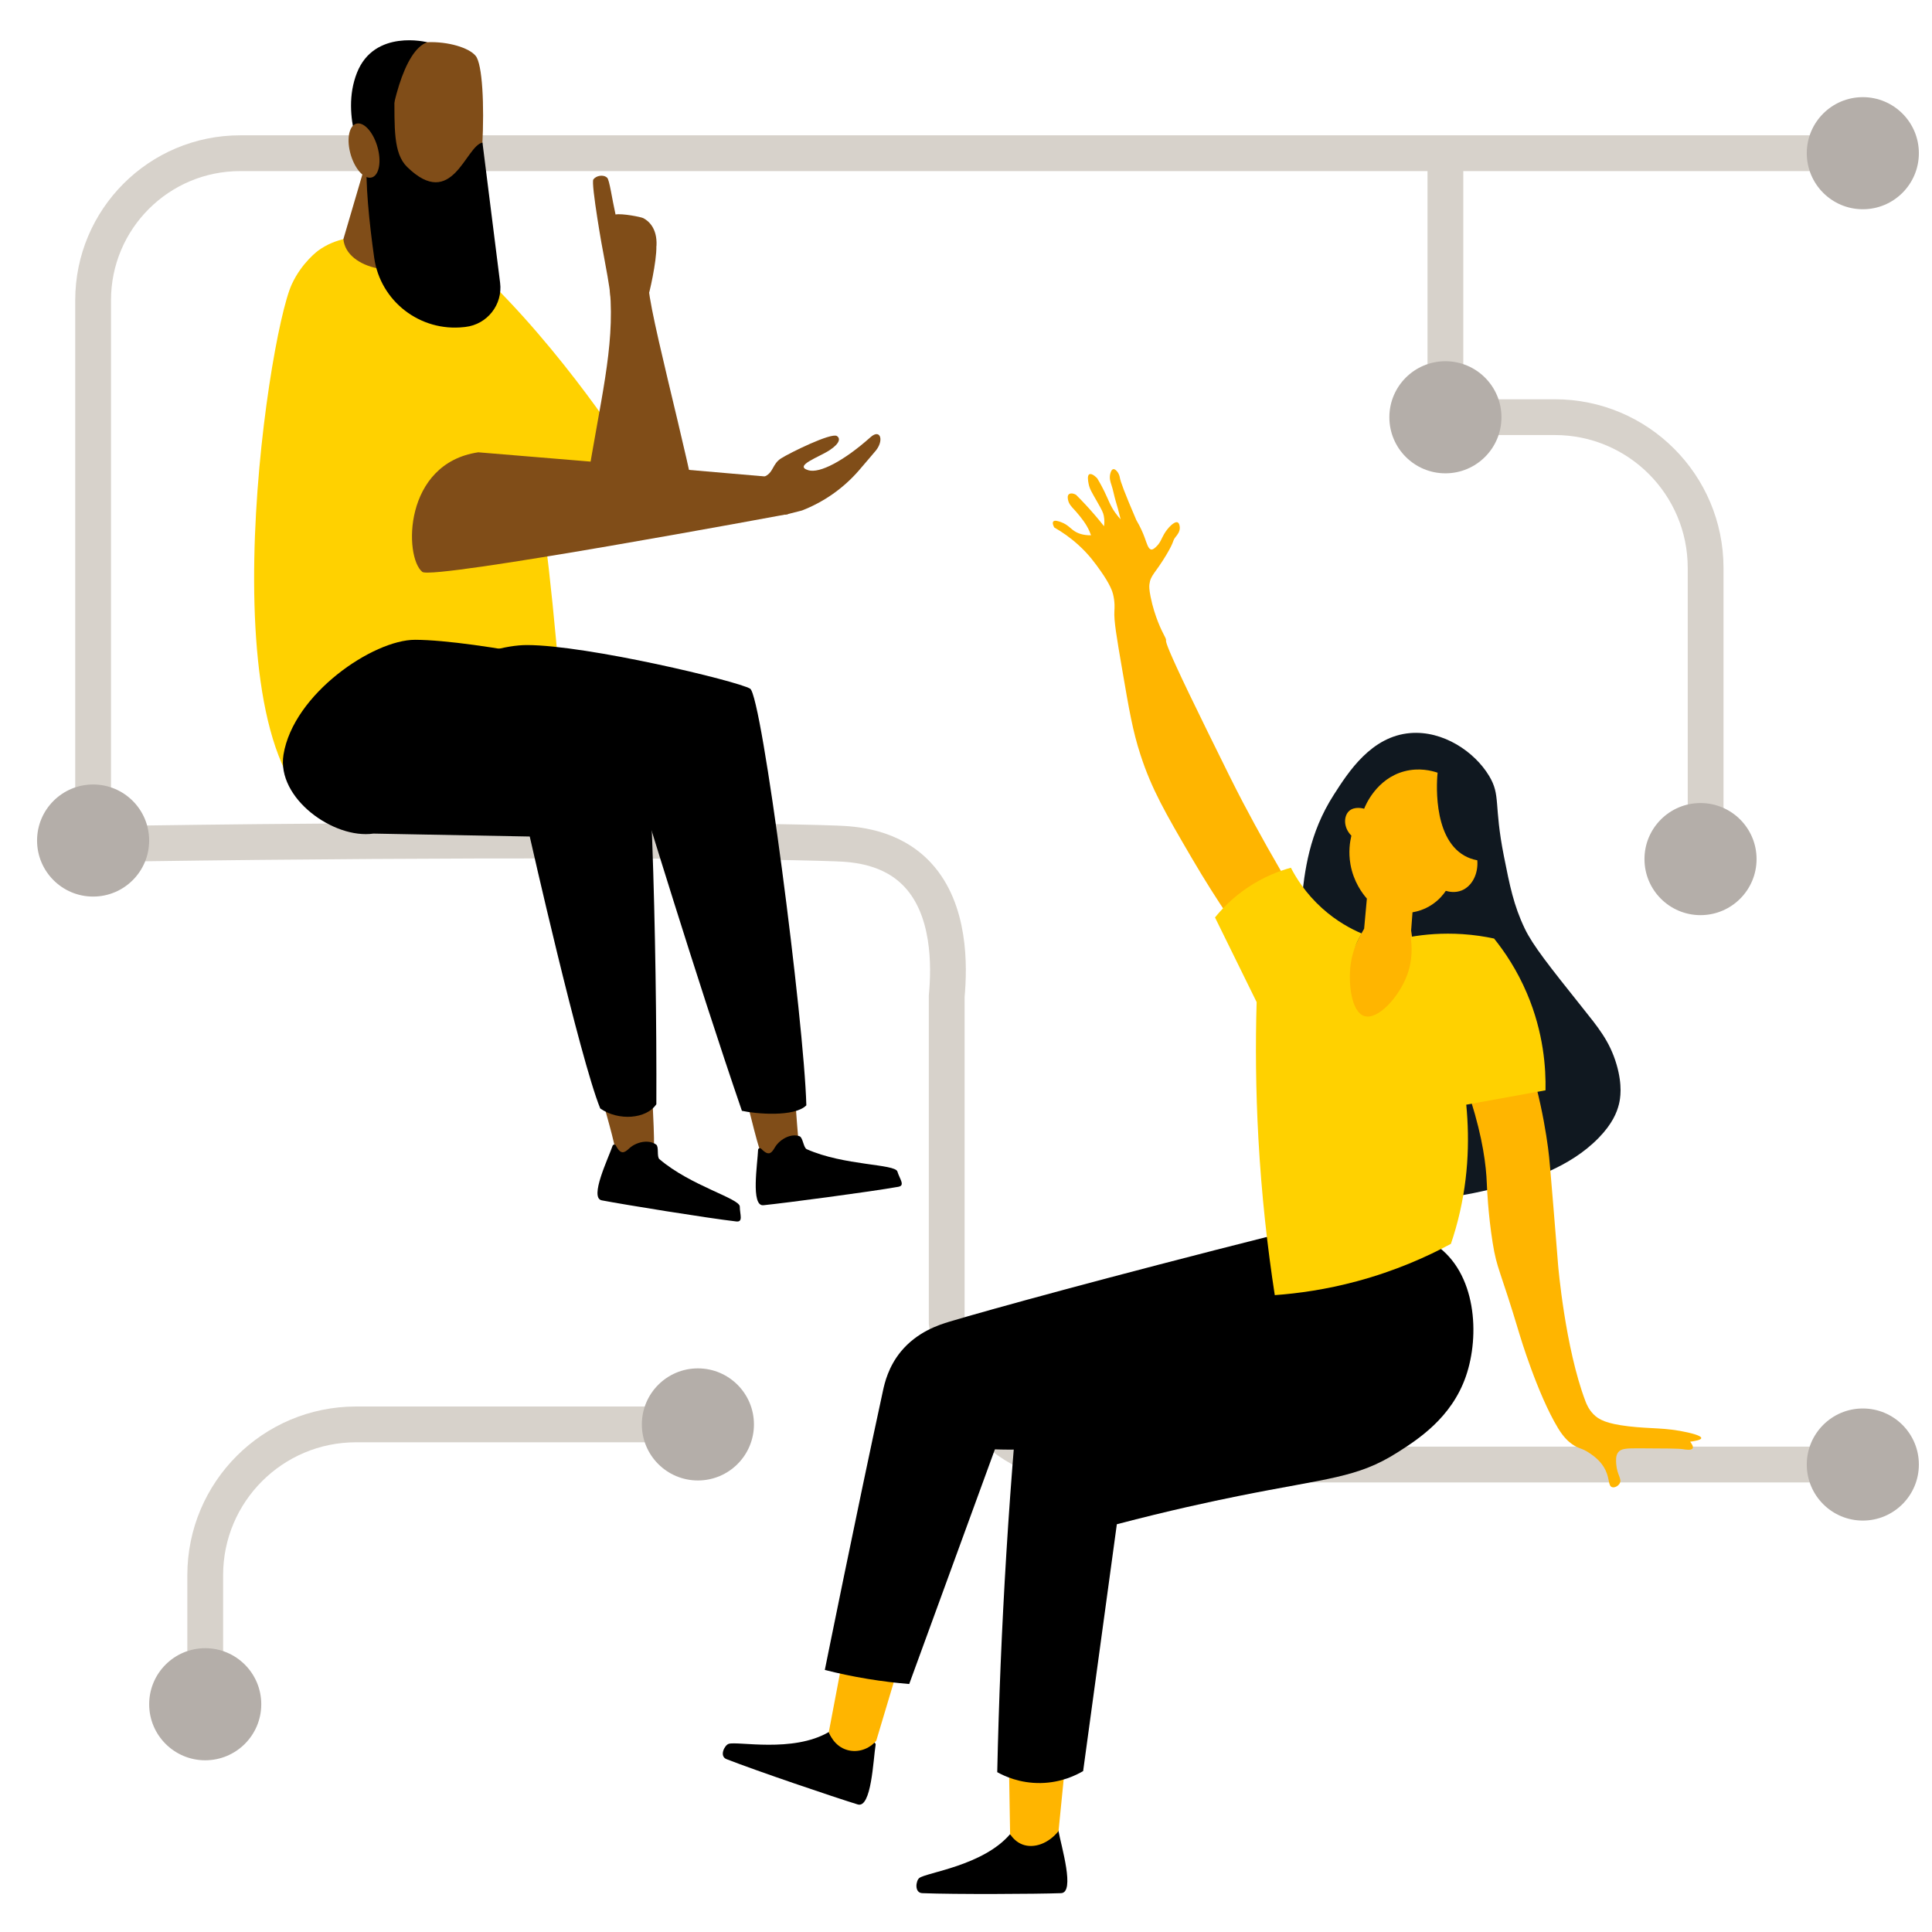<?xml version="1.0" encoding="UTF-8"?>
<svg xmlns="http://www.w3.org/2000/svg" viewBox="0 0 1080 1080">
  <defs>
    <style>
      .cls-1 {
        fill: none;
        stroke: #d7d2cb;
        stroke-miterlimit: 10;
        stroke-width: 20px;
      }

      .cls-2, .cls-3, .cls-4, .cls-5, .cls-6, .cls-7 {
        stroke-width: 0px;
      }

      .cls-3 {
        fill: #101820;
      }

      .cls-4 {
        fill: #b4aea9;
      }

      .cls-5 {
        fill: #804d18;
      }

      .cls-6 {
        fill: #ffb500;
      }

      .cls-7 {
        fill: #ffd100;
      }
    </style>
  </defs>
  <g id="Lines_and_Circles" data-name="Lines and Circles">
    <path class="cls-1" d="M1041.33,818.68h-439.97c-8.49,0-30.52-3.96-48.1-22-17.23-17.7-22.28-41.94-24.04-57.21v-182.58c1.58-17.11,1.95-48.19-16.09-67.72-14.95-16.19-35.95-17.3-45.59-17.67-48.09-1.81-209.32-2.56-389.54,0"/>
    <path class="cls-1" d="M52.05,449.03V167.86c0-45.41,36.81-82.22,82.22-82.22h888.39"/>
    <line class="cls-1" x1="807.99" y1="86.76" x2="807.99" y2="217.89"/>
    <path class="cls-1" d="M114.72,929.97v-49.42c0-46.56,37.74-84.3,84.3-84.3h164.63"/>
    <circle class="cls-4" cx="52.05" cy="469.86" r="31.33"/>
    <circle class="cls-4" cx="114.72" cy="952.68" r="31.33"/>
    <circle class="cls-4" cx="390.13" cy="796.26" r="31.33"/>
    <circle class="cls-4" cx="1041.33" cy="85.64" r="31.33"/>
    <circle class="cls-4" cx="1041.33" cy="818.68" r="31.33"/>
    <path class="cls-1" d="M819.73,233.19h49.42c46.56,0,84.3,37.74,84.3,84.3v164.63"/>
    <circle class="cls-4" cx="807.99" cy="233.26" r="31.33"/>
    <circle class="cls-4" cx="950.6" cy="480.24" r="31.33"/>
  </g>
  <g id="_Layer_" data-name="&amp;lt;Layer&amp;gt;">
    <g>
      <path class="cls-2" d="M564.66,1025.3c-15.15,17.71-46.74,21.4-50.78,24.53-1.92,1.49-2.85,8.28,1.69,8.46,18.31.73,63.73.48,77.55,0,8.07-.28.02-26.54-1.4-34.74-.16-.95-1.38-1.26-1.98-.5-1.18,1.47-16.34,12.06-25.09,2.25Z"/>
      <path class="cls-2" d="M463.31,968.21c-20.1,11.79-51.17,4.97-56,6.62-2.3.78-5.39,6.9-1.16,8.55,17.07,6.67,60.09,21.25,73.3,25.31,7.72,2.37,8.68-25.08,10.02-33.3.16-.95-.89-1.64-1.71-1.12-1.59,1.01-19.38,6.07-24.45-6.06Z"/>
    </g>
    <path class="cls-3" d="M727.43,504.88c1.87-18.09,4.27-38.92,18.19-60.63,8.19-12.78,20.96-32.69,42.76-34.46,18.25-1.48,35.84,10.32,44.03,23.93,6.66,11.07,2.48,15.63,8.3,44.99,3.22,16.24,5.44,27.45,11.63,40.35,4.54,9.48,13.74,21.02,32.15,44.12,8.62,10.82,15.31,18.72,19.15,31.8,3.51,11.95,2.06,19.39,1.37,22.23-1.16,4.74-3.77,11.07-11.29,18.81-16.48,16.98-40.05,23.79-50.27,26.33-26.29,6.54-59.22,14.73-79.34-2.74-6.91-6-9.89-12.91-15.39-31.12-16.93-56-25.39-84-21.28-123.63Z"/>
    <path class="cls-6" d="M764.09,502.33c-.51,5.61-1.02,11.22-1.53,16.83-1.93,3.32-4.59,8.26-7.14,14.54-4.95,12.14-8.09,19.87-4.85,27.29,1.78,4.07,5.83,8.82,11.22,9.69,9.57,1.55,17.71-10.05,20.15-13.52,9.88-14.07,7.98-30.62,6.89-36.98.25-3.4.51-6.8.77-10.2,2.41-.4,6.6-1.41,10.97-4.34,3.93-2.63,6.34-5.69,7.65-7.65,1.72.51,5.26,1.25,8.93-.25,5.67-2.33,9.29-9.1,8.67-16.83-2.85-.53-5.2-1.46-7.14-2.55-18.56-10.42-15.3-44.1-15.05-46.42-3.24-1.1-10.32-2.97-18.62-.77-15.61,4.15-21.73,19.09-22.44,20.91-.26-.08-5.33-1.57-8.42,1.28-3.11,2.87-3.23,9.27,1.28,13.77-.82,3.43-1.73,9.18-.51,16.07,1.72,9.74,6.69,16.27,9.18,19.13Z"/>
    <path class="cls-6" d="M564,985.55c.22,13.25.44,26.5.66,39.75,1.19,1.8,3.4,4.47,6.96,5.8,6.4,2.38,14.57-.56,20.11-7.54,1.52-15.28,3.04-30.57,4.56-45.85-10.76,2.62-21.52,5.23-32.28,7.85Z"/>
    <path class="cls-6" d="M686.12,511.41c-5.17-7.69-12.29-18.67-20.2-32.23-14.42-24.73-22.09-37.88-28.36-57.15-4.37-13.41-6.35-24.98-10.31-48.13-3.08-17.97-4.62-26.96-4.3-32.3.09-1.46.36-5.02-.76-9.47-.33-1.32-1.4-5.14-7.01-13.07-3.04-4.29-6.47-9.09-12.31-14.39-4.56-4.15-9.2-7.34-13.52-9.8-.17-.3-1.33-2.4-.57-3.33.81-.98,3.25-.07,4.39.35,3.77,1.4,5,3.41,7.51,5.03,1.78,1.15,4.65,2.38,9.21,2.3-.4-1.17-1.15-3.12-2.46-5.34-2.27-3.83-5.79-7.75-6.84-8.9-1.61-1.76-3.09-3.2-3.56-5.61-.14-.72-.43-2.21.41-3.01.82-.78,2.48-.7,4.11.27,3.46,3.44,6.99,7.22,10.54,11.36,1.78,2.08,3.47,4.13,5.06,6.16.21-1.37.36-3.47-.14-5.89-.37-1.77-.93-2.94-3.7-7.8-3.16-5.55-4.22-7.17-4.79-10.13-.25-1.33-.86-4.5.41-5.2.94-.52,2.69.43,4.38,2.19,1.84,3.03,3.15,5.57,3.97,7.25,2.5,5.13,3.3,8.02,6.16,12.05,1.2,1.69,2.31,2.95,3.01,3.7-1.03-4.31-2.02-7.76-2.74-10.13-.92-3.04-1.42-6.21-2.44-9.22-.47-1.41-1.27-3.61-.62-6.14.14-.56.61-2.38,1.69-2.57.88-.16,1.73.83,2.1,1.26,1.27,1.47,1.51,3.19,1.55,3.42.31,2.07,2.63,8.48,9.22,23.78,2.31,3.91,3.73,7.26,4.61,9.64,1.31,3.55,2.03,6.58,3.77,6.81.48.06,1.11-.08,2.41-1.26,2.69-2.43,3.18-4.69,4.71-7.33,2.1-3.61,5.78-7.3,7.54-6.6,1.13.44,1.24,2.58,1.26,2.83.13,2.37-1.44,4.21-2.1,5.03-2.4,2.98-.43,1.98-5.45,10.37-6.18,10.34-8.83,11.3-9.43,16.45-.13,1.08-.19,2.64.64,6.86,2.27,11.44,6.68,19.81,6.86,20.15,6.13,11.63-8.42-12.68,24.86,54.99,10.16,20.66,15.24,30.99,20.02,40.07,8.16,15.5,18.15,33.5,30.12,53.29-12.99,3.13-25.97,6.25-38.96,9.38Z"/>
    <path class="cls-6" d="M463.31,968.21c2.64-13.9,5.28-27.79,7.92-41.69,10.47,1.26,20.94,2.52,31.41,3.78-4.27,14.25-8.53,28.5-12.8,42.75-4.02,4.82-10.4,6.87-16.19,5.22-7.54-2.14-10.12-9.42-10.34-10.07Z"/>
    <path class="cls-2" d="M712.27,690.42c-92.26,23.27-159.83,41.88-181.55,48.41-5.65,1.7-17.97,5.58-27.1,16.67-7.02,8.53-9.1,17.62-10.01,21.8-14.79,68.19-32.53,156.21-32.53,156.21,7.32,1.86,15.32,3.58,23.95,5,8.23,1.36,16.01,2.27,23.23,2.86,15.97-43.73,31.93-87.46,47.9-131.19,19.06.76,48.48-.65,81.14-13.23,61.33-23.61,92.94-70.74,103.48-88.23-9.51-6.1-19.01-12.21-28.52-18.31Z"/>
    <path class="cls-2" d="M712.59,724c-34.65,15.91-71,34.7-108.32,56.95-12.8,7.64-25.16,15.35-37.08,23.1-1.75,21.21-3.31,42.78-4.66,64.67-2.56,41.75-4.21,82.42-5.07,121.93,3.79,2.11,12.51,6.28,24.31,6.08,11.55-.2,19.97-4.49,23.71-6.69,6.28-45.99,12.56-91.99,18.84-137.98,29.09-7.63,52.71-12.71,68.08-15.8,49.85-10.04,66.24-10.01,88.74-24.31,11.22-7.13,30.19-19.19,38.29-42.55,7.95-22.92,5.88-58.01-17.02-73.55-24.19-16.42-66.75-7.68-89.84,28.14Z"/>
    <path class="cls-6" d="M822.15,615.02c6.77,21.45,8.62,36.54,8.99,46.59.07,1.96.68,16.82,3.27,33.11,2.39,15.03,4.09,14.51,15.12,51.5,0,0,9.84,32.98,21.42,52.12,3.16,5.22,5.96,7.62,7.93,9,3.89,2.72,5.33,2,9.64,4.93,2.23,1.51,6.55,4.45,9,9.64,2.32,4.92,1.46,8.72,3.64,9.42,1.42.46,3.46-.62,4.28-2.14,1.35-2.51-1.47-4.65-1.93-10.5-.18-2.26-.39-4.94,1.07-6.85,1.47-1.93,4.04-2.26,10.92-2.23,15.16.06,22.75.1,25.2.48,1.6.25,4.8.8,5.51-.48.53-.95-.51-2.55-1.41-3.68,2.81-.38,6.15-1.01,6.21-2.03.03-.5-.68-1.6-7.59-3.16-12.64-2.86-20.25-1.91-33.02-3.42-12.4-1.47-16.68-3.72-19.65-6.76-2.7-2.76-3.88-5.72-4.44-7.18-11.43-30.02-15.31-76.11-15.31-76.11-1.17-13.84-1.1-14.69-2.57-31.85-1.9-22.25-2.13-26.8-3.08-33.91-1.09-8.13-3.02-20.01-6.68-34.42-12.18,2.65-24.36,5.3-36.54,7.95Z"/>
    <path class="cls-7" d="M679.19,512.88c3.78-4.69,9.6-10.86,17.91-16.5,9.39-6.38,18.32-9.61,24.51-11.31,2.98,5.77,8.33,14.41,17.44,22.62,8.23,7.43,16.44,11.71,22.15,14.14-2.13,3.52-5.05,9.34-6.13,16.97-1.47,10.48.2,26.84,7.57,29.17,7.59,2.41,19.46-10.63,24.01-23.05,3.17-8.66,2.62-16.57,1.89-21.21,7.85-1.35,17.72-2.27,29.04-1.52,6.54.43,12.45,1.35,17.62,2.46,5.89,7.32,12.79,17.5,18.38,30.64,9.38,22.05,10.62,42,10.37,54.2-14.77,2.68-29.54,5.36-44.3,8.04,1.99,20.43,1.24,44.14-5.9,69.21-.84,2.94-1.73,5.8-2.68,8.58-13.37,7.21-31.02,15.13-52.57,20.92-17.25,4.64-32.88,6.81-45.89,7.75-4.11-26.64-7.41-55.95-9.16-87.63-1.5-27.12-1.67-52.6-.98-76.18-7.76-15.77-15.51-31.54-23.27-47.31Z"/>
    <path class="cls-7" d="M256.44,141.38l13.66,124.99c9.74,15.6,43.76,28.02,43.76,28.02l35.01-44.22s-41.79-65.22-92.43-108.8Z"/>
    <path class="cls-5" d="M327.67,273.11c7.84-49.73,16-78.25,13.3-110.81,4.69-.02,13.78-1.03,21.65-1.04,1.67,21.16,32.26,131.18,26.88,131.67-31.54,2.83-64.21-4.65-61.83-19.81Z"/>
    <path class="cls-7" d="M190.04,460.43c-77.78-22.94-40.93-271.14-26.93-301.51,5.68-12.33,14.9-18.93,14.9-18.93,9.67-6.93,19.81-7.68,31.37-8.55,12.95-.97,28.33-1.73,43.44,6.38,0,0,11.11,6.48,19.38,19.04,15.19,23.05,31.12,107.37,40.5,222.35-64.03,78.28-100.93,87.63-122.67,81.22Z"/>
    <path class="cls-7" d="M186.84,136.89c-23.85,5.11-41.33,69.19-30.02,101.91,8.66,25.04,30.7,73.12,79.1,90.85l33-78.57c-34.66-19.41-56.58-106.29-82.08-114.19Z"/>
    <path class="cls-5" d="M440.53,287.36s-198.74,36.95-204.46,32.33c-10.24-8.28-10.71-60.64,31.29-66.85,0,0,100.49,8.24,168.48,14.21,5.19.46,4.69,20.31,4.69,20.31Z"/>
    <path class="cls-5" d="M359.66,121.96c-1.3-.68-11.86-2.76-15.57-2.06-2.01-8.95-3.37-19.3-4.68-20.53-2.18-2.05-6.26-1.13-7.72.94-1.46,2.07,5.36,40.78,5.77,42.26,1.23,7.21,3.15,15.98,3.95,24.56l20.67-.69c.8-1.93,5.03-20.1,4.84-28.88.02-.07.06-.12.07-.19.49-10.18-4.86-14.1-7.33-15.4Z"/>
    <path id="Hand" class="cls-5" d="M427.42,266.39c5.02-2.17,4.25-7.02,9.22-10.16,4.98-3.15,28.03-14.5,31.2-12.49,1.86,1.17,1.96,3.89-3.99,7.85-5.94,3.96-20.47,8.78-11.95,11.28,6.33,1.86,19.86-5.23,34.75-18.5,5.67-5.06,7.85,2.26,2.26,8.32-1.01,1.09-3.37,4.09-8.93,10.46-8.6,9.86-19.47,17.47-31.66,22.21l-9.38,2.39s-11.67-21.3-11.53-21.36Z"/>
    <path class="cls-5" d="M413.43,603.97c4.61,9.57,8.58,33.32,12.91,42.98,8.36-.73,11.14-7.72,20.14-8.38-1.18-10.89-2.34-31.72-3.55-43.31-7.05,4.93-27.61,9.01-29.49,8.71Z"/>
    <path class="cls-5" d="M339.53,606.16c-1.63.19-3.36-.23-5.12-.84,2.16,10.16,7.79,27.5,9.64,37.71,5.05,11.19,13.12,5.06,21.12,2.99,1.52-10.86-1.66-34.27,0-45.82-8.11,3.6-17.2,5.62-25.64,5.97Z"/>
    <path class="cls-2" d="M419.31,384.96c-7.31-4.29-90.99-24.3-124.65-24.37-23.37-.05-69.39,18.74-74.9,52.75-3.94,24.32,15.12,46.4,37.33,43.19l100.33-14.47s31.88,104.89,57.31,178.89c7.41,1.69,29.37,3.68,36.02-3.06-1.17-46.32-24.82-229.06-31.44-232.94Z"/>
    <path class="cls-2" d="M356.68,382.02c-5.63-6.9-90.99-24.3-124.65-24.37-23.37-.05-68.05,30.23-73.56,64.24-3.94,24.32,28.07,47.29,50.28,44.09l87.38,1.64s27.97,123.91,39.41,152.03c10.18,7.1,25.86,5.91,31.36-2.39.36-87.99-3.14-226.57-10.21-235.24Z"/>
    <path class="cls-2" d="M361.43,638.2c1.96.02,3.85.52,5.41,1.68,1.59,1.18.23,6.76,1.75,8.06,17.37,14.93,44.97,21.98,44.96,26.55,0,4.32,2.07,8.78-1.97,8.31-16.27-1.89-63.07-9.46-75.2-11.8-7.09-1.36,3.66-23.44,6.05-30.49.28-.82,1.39-.92,1.82-.17.83,1.47,2.25,4.26,4.35,3.71,1.74-.45,2.8-1.94,4.17-2.96,2.3-1.72,5.55-2.92,8.66-2.89Z"/>
    <path class="cls-2" d="M441.3,635.12c1.88-.54,3.84-.61,5.67.06,1.86.68,2.17,6.4,3.99,7.22,20.92,9.31,49.39,8.14,50.7,12.51,1.24,4.14,4.5,7.81.5,8.52-16.13,2.86-63.13,9.05-75.42,10.3-7.18.73-3.23-23.5-2.97-30.94.03-.86,1.07-1.28,1.69-.68,1.22,1.16,3.38,3.43,5.23,2.31,1.54-.93,2.13-2.66,3.15-4.04,1.71-2.31,4.48-4.39,7.46-5.26Z"/>
    <g>
      <path class="cls-5" d="M244.6,89.75l-38.86-3-13.78,46.9c1.55,17.49,34.16,22.47,43.11,10.55l9.52-54.46Z"/>
      <path class="cls-5" d="M213.25,39.57c-11.58,44.13-6.44,81.06-4.05,88.69,4.78,15.28,45.11,14.93,49.68,8.76,11.75-15.87,14.47-96.51,7.06-105.74-7.41-9.23-46.84-14.04-52.69,8.29Z"/>
    </g>
    <path id="Beard" class="cls-2" d="M220.44,51.63l-15.34,35.11c-1.09,15.03,1.38,38.17,4.07,57.31,3.43,24.38,25.68,41.5,50.15,38.8.28-.03.56-.06.84-.09,12.21-1.4,20.93-12.48,19.4-24.68l-9.86-78.39c-9.53,1.9-16.81,38.32-42.09,13.66-7.87-7.67-7.02-22.07-7.17-41.72Z"/>
    <path class="cls-2" d="M215.29,90.93c2.37-30.28,10.54-62.73,23.51-67.32,0,0-29.51-7.59-39.26,17.08-9.75,24.66,5.12,51.98,5.12,51.98l10.63-1.73Z"/>
    <path class="cls-5" d="M211.28,83.16c-2.07-8.36-7.23-14.7-11.53-14.14-4.3.55-6.11,7.78-4.04,16.15,2.07,8.36,7.23,14.7,11.53,14.14,4.3-.55,6.11-7.78,4.04-16.15Z"/>
  </g>
</svg>